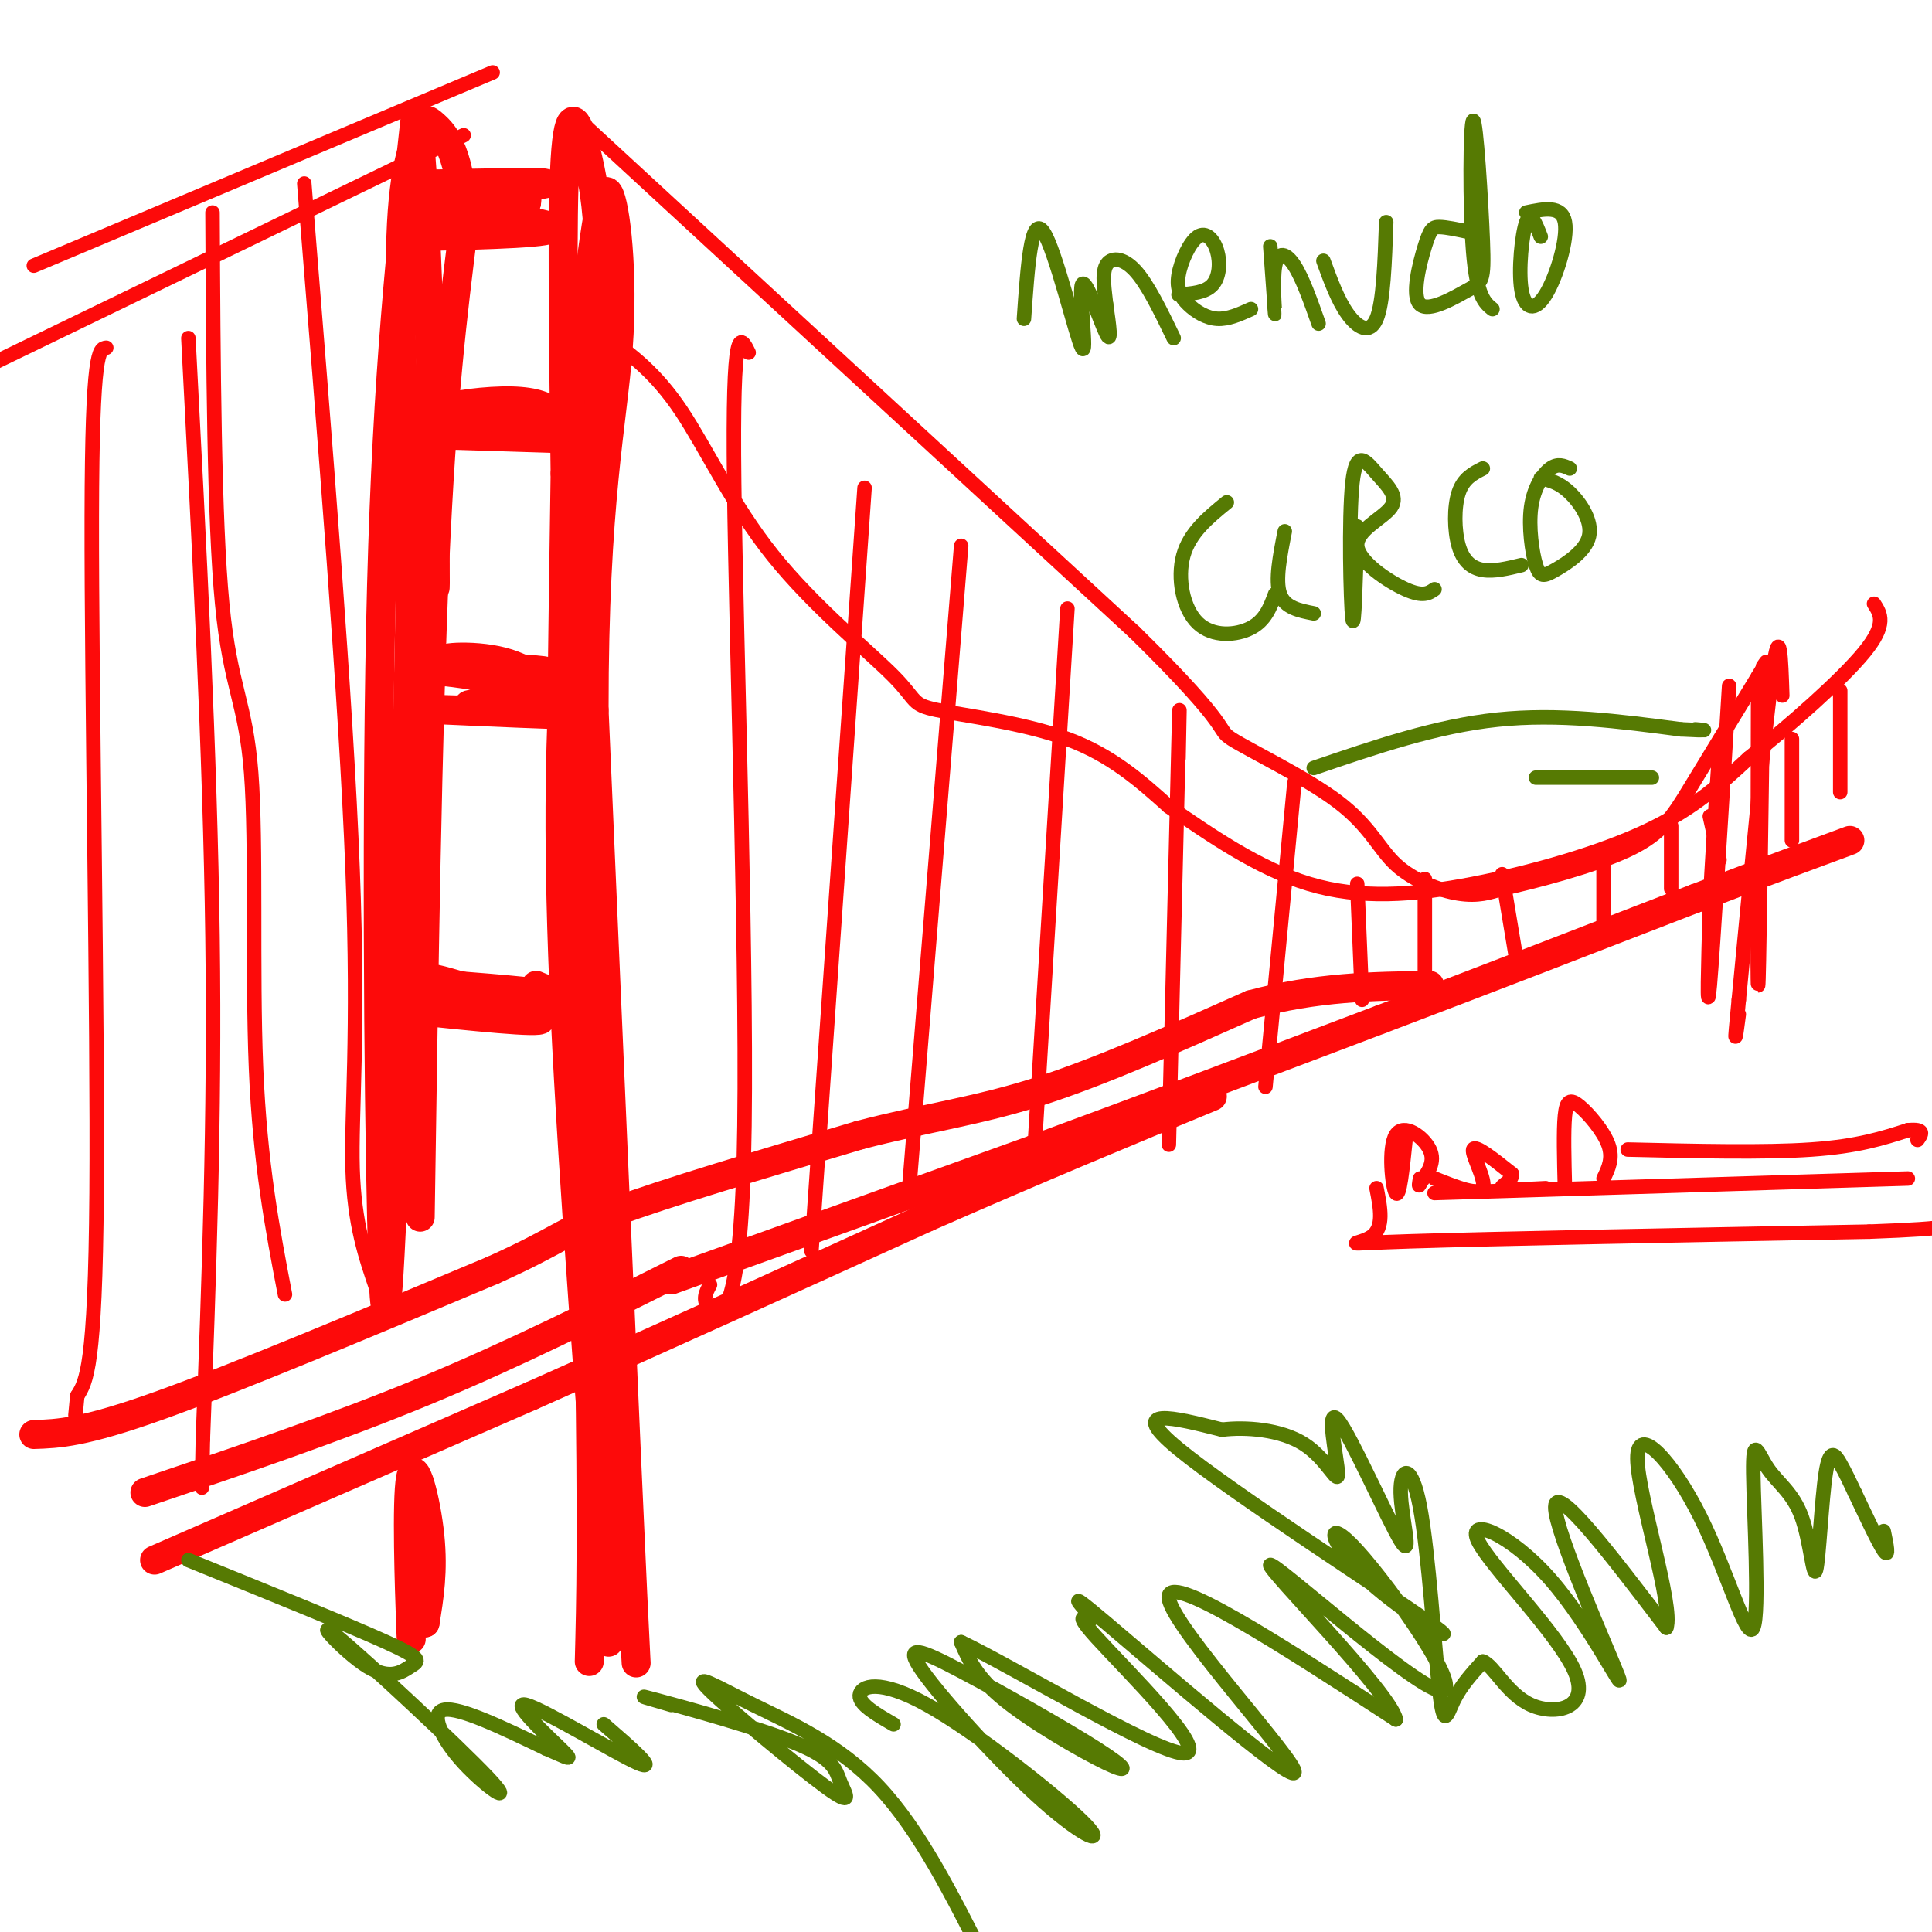 <svg viewBox='0 0 400 400' version='1.1' xmlns='http://www.w3.org/2000/svg' xmlns:xlink='http://www.w3.org/1999/xlink'><g fill='none' stroke='#FD0A0A' stroke-width='6' stroke-linecap='round' stroke-linejoin='round'><path d='M126,340c-3.689,-47.778 -7.378,-95.556 -9,-130c-1.622,-34.444 -1.178,-55.556 0,-74c1.178,-18.444 3.089,-34.222 5,-50'/><path d='M122,86c1.344,-14.262 2.206,-24.915 2,-34c-0.206,-9.085 -1.478,-16.600 -3,-22c-1.522,-5.400 -3.292,-8.686 -4,3c-0.708,11.686 -0.354,38.343 0,65'/><path d='M117,98c-0.386,29.877 -1.351,72.070 0,98c1.351,25.930 5.018,35.596 6,47c0.982,11.404 -0.719,24.544 0,38c0.719,13.456 3.860,27.228 7,41'/><path d='M130,322c1.667,16.289 2.333,36.511 1,8c-1.333,-28.511 -4.667,-105.756 -8,-183'/><path d='M123,147c-0.036,-43.179 3.875,-59.625 5,-75c1.125,-15.375 -0.536,-29.679 -2,-32c-1.464,-2.321 -2.732,7.339 -4,17'/><path d='M122,57c-1.689,-0.111 -3.911,-8.889 -4,26c-0.089,34.889 1.956,113.444 4,192'/><path d='M122,275c0.667,43.500 0.333,56.250 0,69'/><path d='M85,333c0.125,4.911 0.250,9.821 0,3c-0.250,-6.821 -0.875,-25.375 0,-30c0.875,-4.625 3.250,4.679 4,12c0.750,7.321 -0.125,12.661 -1,18'/><path d='M88,336c-0.333,-4.178 -0.667,-23.622 -1,-28c-0.333,-4.378 -0.667,6.311 -1,17'/><path d='M87,252c0.750,-50.417 1.500,-100.833 3,-135c1.500,-34.167 3.750,-52.083 6,-70'/><path d='M96,47c-0.319,-15.509 -4.116,-19.281 -6,-21c-1.884,-1.719 -1.853,-1.386 -3,1c-1.147,2.386 -3.470,6.825 -4,22c-0.530,15.175 0.735,41.088 2,67'/><path d='M85,116c-0.489,41.444 -2.711,111.556 -4,139c-1.289,27.444 -1.644,12.222 -2,-3'/><path d='M79,252c-0.622,-25.267 -1.178,-86.933 0,-131c1.178,-44.067 4.089,-70.533 7,-97'/><path d='M86,24c2.022,4.244 3.578,63.356 4,86c0.422,22.644 -0.289,8.822 -1,-5'/><path d='M87,49c14.437,-0.365 28.874,-0.730 27,-2c-1.874,-1.270 -20.059,-3.443 -26,-5c-5.941,-1.557 0.362,-2.496 6,-3c5.638,-0.504 10.611,-0.573 13,0c2.389,0.573 2.195,1.786 2,3'/><path d='M109,42c-3.556,-0.163 -13.444,-2.071 -18,-3c-4.556,-0.929 -3.778,-0.878 3,-1c6.778,-0.122 19.556,-0.418 19,0c-0.556,0.418 -14.444,1.548 -20,3c-5.556,1.452 -2.778,3.226 0,5'/><path d='M90,90c17.798,0.554 35.595,1.107 32,1c-3.595,-0.107 -28.583,-0.875 -30,-1c-1.417,-0.125 20.738,0.393 25,0c4.262,-0.393 -9.369,-1.696 -23,-3'/><path d='M94,87c2.020,-0.668 18.569,-0.836 19,-1c0.431,-0.164 -15.256,-0.322 -19,-1c-3.744,-0.678 4.453,-1.875 10,-2c5.547,-0.125 8.442,0.821 10,2c1.558,1.179 1.779,2.589 2,4'/><path d='M95,147c-5.057,-0.166 -10.115,-0.332 -3,0c7.115,0.332 26.402,1.161 26,1c-0.402,-0.161 -20.493,-1.313 -21,-2c-0.507,-0.687 18.569,-0.911 21,-2c2.431,-1.089 -11.785,-3.045 -26,-5'/><path d='M92,139c-6.517,-0.797 -9.810,-0.291 -3,0c6.810,0.291 23.722,0.367 24,0c0.278,-0.367 -16.079,-1.176 -20,-2c-3.921,-0.824 4.594,-1.664 11,0c6.406,1.664 10.703,5.832 15,10'/><path d='M84,209c14.064,1.475 28.128,2.950 28,2c-0.128,-0.950 -14.446,-4.326 -21,-6c-6.554,-1.674 -5.342,-1.645 3,-1c8.342,0.645 23.813,1.905 26,3c2.187,1.095 -8.911,2.026 -17,1c-8.089,-1.026 -13.168,-4.007 -14,-5c-0.832,-0.993 2.584,0.004 6,1'/><path d='M95,204c6.889,1.489 21.111,4.711 25,5c3.889,0.289 -2.556,-2.356 -9,-5'/><path d='M30,309c19.750,-6.667 39.500,-13.333 58,-21c18.500,-7.667 35.750,-16.333 53,-25'/><path d='M139,265c0.000,0.000 75.000,-27.000 75,-27'/><path d='M214,238c24.500,-9.000 48.250,-18.000 72,-27'/><path d='M286,211c22.833,-8.667 43.917,-16.833 65,-25'/><path d='M351,186c16.167,-6.167 24.083,-9.083 32,-12'/><path d='M32,323c0.000,0.000 78.000,-34.000 78,-34'/><path d='M110,289c26.667,-11.833 54.333,-24.417 82,-37'/><path d='M192,252c23.500,-10.333 41.250,-17.667 59,-25'/><path d='M7,297c5.083,-0.167 10.167,-0.333 26,-6c15.833,-5.667 42.417,-16.833 69,-28'/><path d='M102,263c14.022,-6.311 14.578,-8.089 25,-12c10.422,-3.911 30.711,-9.956 51,-16'/><path d='M178,235c14.200,-3.689 24.200,-4.911 37,-9c12.800,-4.089 28.400,-11.044 44,-18'/><path d='M259,208c13.500,-3.667 25.250,-3.833 37,-4'/></g>
<g fill='none' stroke='#FD0A0A' stroke-width='3' stroke-linecap='round' stroke-linejoin='round'><path d='M-1,75c0.000,0.000 97.000,-47.000 97,-47'/><path d='M7,55c0.000,0.000 95.000,-40.000 95,-40'/><path d='M44,44c0.161,31.810 0.321,63.619 2,81c1.679,17.381 4.875,20.333 6,35c1.125,14.667 0.179,41.048 1,61c0.821,19.952 3.411,33.476 6,47'/><path d='M63,38c4.333,53.622 8.667,107.244 10,142c1.333,34.756 -0.333,50.644 0,62c0.333,11.356 2.667,18.178 5,25'/><path d='M120,25c0.000,0.000 115.000,106.000 115,106'/><path d='M235,131c21.132,20.777 16.464,19.719 20,22c3.536,2.281 15.278,7.900 22,13c6.722,5.100 8.425,9.681 12,13c3.575,3.319 9.021,5.377 13,6c3.979,0.623 6.489,-0.188 9,-1'/><path d='M311,184c6.667,-1.464 18.833,-4.625 26,-8c7.167,-3.375 9.333,-6.964 13,-13c3.667,-6.036 8.833,-14.518 14,-23'/><path d='M364,140c2.500,-4.167 1.750,-3.083 1,-2'/><path d='M369,144c-0.250,-7.750 -0.500,-15.500 -2,-5c-1.500,10.500 -4.250,39.250 -7,68'/><path d='M360,207c-1.167,11.833 -0.583,7.417 0,3'/><path d='M364,144c-0.083,30.000 -0.167,60.000 0,60c0.167,0.000 0.583,-30.000 1,-60'/><path d='M365,144c0.167,-10.000 0.083,-5.000 0,0'/><path d='M358,142c-1.667,27.167 -3.333,54.333 -4,62c-0.667,7.667 -0.333,-4.167 0,-16'/><path d='M354,188c0.333,-8.167 1.167,-20.583 2,-33'/><path d='M357,159c0.000,0.000 0.100,0.100 0.1,0.1'/><path d='M126,70c4.922,3.651 9.844,7.302 15,15c5.156,7.698 10.544,19.444 19,30c8.456,10.556 19.978,19.922 25,25c5.022,5.078 3.544,5.867 9,7c5.456,1.133 17.844,2.609 27,6c9.156,3.391 15.078,8.695 21,14'/><path d='M242,167c8.263,5.662 18.421,12.817 29,16c10.579,3.183 21.579,2.396 34,0c12.421,-2.396 26.263,-6.399 36,-11c9.737,-4.601 15.368,-9.801 21,-15'/><path d='M362,157c8.511,-6.778 19.289,-16.222 24,-22c4.711,-5.778 3.356,-7.889 2,-10'/><path d='M155,73c-1.702,-3.470 -3.405,-6.940 -3,27c0.405,33.940 2.917,105.292 2,140c-0.917,34.708 -5.262,32.774 -7,31c-1.738,-1.774 -0.869,-3.387 0,-5'/><path d='M179,101c0.000,0.000 -11.000,158.000 -11,158'/><path d='M199,113c0.000,0.000 -11.000,136.000 -11,136'/><path d='M221,126c0.000,0.000 -7.000,115.000 -7,115'/><path d='M244,157c0.167,-8.167 0.333,-16.333 0,-3c-0.333,13.333 -1.167,48.167 -2,83'/><path d='M268,162c0.000,0.000 -6.000,63.000 -6,63'/><path d='M281,183c0.000,0.000 1.000,24.000 1,24'/><path d='M295,182c0.000,0.000 0.000,19.000 0,19'/><path d='M311,181c0.000,0.000 3.000,18.000 3,18'/><path d='M332,178c0.000,0.000 0.000,13.000 0,13'/><path d='M346,171c0.000,0.000 0.000,13.000 0,13'/><path d='M354,169c0.000,0.000 2.000,9.000 2,9'/><path d='M371,153c0.000,0.000 0.000,21.000 0,21'/><path d='M381,143c0.000,0.000 0.000,21.000 0,21'/><path d='M22,72c-1.467,0.156 -2.933,0.311 -3,35c-0.067,34.689 1.267,103.911 1,140c-0.267,36.089 -2.133,39.044 -4,42'/><path d='M16,289c-0.667,7.000 -0.333,3.500 0,0'/><path d='M39,70c2.250,43.000 4.500,86.000 5,124c0.500,38.000 -0.750,71.000 -2,104'/><path d='M42,298c-0.333,17.333 -0.167,8.667 0,0'/><path d='M291,236c-0.625,6.054 -1.250,12.107 -2,11c-0.750,-1.107 -1.625,-9.375 0,-12c1.625,-2.625 5.750,0.393 7,3c1.250,2.607 -0.375,4.804 -2,7'/><path d='M294,245c-0.333,1.000 -0.167,0.000 0,-1'/><path d='M297,244c4.622,1.844 9.244,3.689 10,2c0.756,-1.689 -2.356,-6.911 -2,-8c0.356,-1.089 4.178,1.956 8,5'/><path d='M313,243c0.400,1.444 -2.600,2.556 -2,3c0.600,0.444 4.800,0.222 9,0'/><path d='M297,247c0.000,0.000 98.000,-3.000 98,-3'/><path d='M285,246c0.800,4.067 1.600,8.133 -1,10c-2.600,1.867 -8.600,1.533 8,1c16.600,-0.533 55.800,-1.267 95,-2'/><path d='M387,255c18.500,-0.667 17.250,-1.333 16,-2'/><path d='M324,246c-0.155,-5.917 -0.310,-11.833 0,-15c0.310,-3.167 1.083,-3.583 3,-2c1.917,1.583 4.976,5.167 6,8c1.024,2.833 0.012,4.917 -1,7'/><path d='M337,238c14.167,0.333 28.333,0.667 38,0c9.667,-0.667 14.833,-2.333 20,-4'/><path d='M395,234c3.667,-0.333 2.833,0.833 2,2'/></g>
<g fill='none' stroke='#567A03' stroke-width='3' stroke-linecap='round' stroke-linejoin='round'><path d='M39,323c16.607,6.731 33.215,13.461 41,17c7.785,3.539 6.749,3.886 5,5c-1.749,1.114 -4.211,2.995 -9,0c-4.789,-2.995 -11.905,-10.866 -6,-6c5.905,4.866 24.830,22.469 31,29c6.170,6.531 -0.416,1.989 -5,-3c-4.584,-4.989 -7.167,-10.425 -4,-11c3.167,-0.575 12.083,3.713 21,8'/><path d='M113,362c4.742,2.000 6.096,3.000 3,0c-3.096,-3.000 -10.641,-10.000 -7,-9c3.641,1.000 18.469,10.000 23,12c4.531,2.000 -1.234,-3.000 -7,-8'/><path d='M139,353c-4.309,-1.251 -8.618,-2.502 -3,-1c5.618,1.502 21.162,5.758 29,9c7.838,3.242 7.969,5.472 9,8c1.031,2.528 2.961,5.354 -3,1c-5.961,-4.354 -19.814,-15.889 -24,-20c-4.186,-4.111 1.296,-0.799 9,3c7.704,3.799 17.630,8.085 26,17c8.370,8.915 15.185,22.457 22,36'/><path d='M185,357c-3.563,-2.058 -7.126,-4.116 -7,-6c0.126,-1.884 3.941,-3.593 14,2c10.059,5.593 26.362,18.488 32,24c5.638,5.512 0.611,3.641 -8,-4c-8.611,-7.641 -20.805,-21.053 -25,-27c-4.195,-5.947 -0.389,-4.428 8,0c8.389,4.428 21.362,11.764 28,16c6.638,4.236 6.941,5.371 2,3c-4.941,-2.371 -15.126,-8.249 -21,-13c-5.874,-4.751 -7.437,-8.376 -9,-12'/><path d='M199,340c10.146,4.789 40.011,22.761 46,23c5.989,0.239 -11.898,-17.256 -18,-24c-6.102,-6.744 -0.420,-2.738 -1,-4c-0.580,-1.262 -7.424,-7.792 3,1c10.424,8.792 38.114,32.905 39,31c0.886,-1.905 -25.033,-29.830 -26,-36c-0.967,-6.170 23.016,9.415 47,25'/><path d='M289,356c-0.996,-5.435 -26.985,-31.522 -26,-32c0.985,-0.478 28.943,24.652 35,26c6.057,1.348 -9.789,-21.086 -17,-29c-7.211,-7.914 -5.789,-1.307 2,6c7.789,7.307 21.943,15.313 13,9c-8.943,-6.313 -40.984,-26.947 -52,-36c-11.016,-9.053 -1.008,-6.527 9,-4'/><path d='M253,296c4.760,-0.601 12.161,-0.103 17,3c4.839,3.103 7.116,8.810 7,6c-0.116,-2.810 -2.624,-14.138 0,-11c2.624,3.138 10.380,20.740 13,25c2.620,4.260 0.102,-4.823 0,-10c-0.102,-5.177 2.210,-6.450 4,3c1.790,9.450 3.059,29.621 4,38c0.941,8.379 1.555,4.965 3,2c1.445,-2.965 3.723,-5.483 6,-8'/><path d='M307,344c2.278,0.787 4.973,6.756 10,9c5.027,2.244 12.385,0.764 9,-7c-3.385,-7.764 -17.512,-21.813 -20,-27c-2.488,-5.188 6.663,-1.514 15,8c8.337,9.514 15.860,24.869 14,20c-1.860,-4.869 -13.103,-29.963 -13,-35c0.103,-5.037 11.551,9.981 23,25'/><path d='M345,337c1.591,-4.278 -5.933,-27.472 -6,-35c-0.067,-7.528 7.323,0.610 13,12c5.677,11.390 9.643,26.034 11,23c1.357,-3.034 0.106,-23.744 0,-32c-0.106,-8.256 0.933,-4.058 3,-1c2.067,3.058 5.162,4.977 7,10c1.838,5.023 2.421,13.151 3,11c0.579,-2.151 1.156,-14.579 2,-20c0.844,-5.421 1.955,-3.835 3,-2c1.045,1.835 2.022,3.917 3,6'/><path d='M384,309c1.800,3.778 4.800,10.222 6,12c1.200,1.778 0.600,-1.111 0,-4'/><path d='M272,159c12.667,-4.333 25.333,-8.667 38,-10c12.667,-1.333 25.333,0.333 38,2'/><path d='M348,151c6.833,0.333 4.917,0.167 3,0'/><path d='M318,161c0.000,0.000 24.000,0.000 24,0'/><path d='M212,66c0.745,-10.809 1.490,-21.617 4,-18c2.510,3.617 6.786,21.660 8,24c1.214,2.340 -0.635,-11.024 0,-13c0.635,-1.976 3.753,7.435 5,10c1.247,2.565 0.624,-1.718 0,-6'/><path d='M229,63c-0.262,-2.631 -0.917,-6.208 0,-8c0.917,-1.792 3.405,-1.798 6,1c2.595,2.798 5.298,8.399 8,14'/><path d='M244,61c2.758,-0.198 5.516,-0.395 7,-2c1.484,-1.605 1.693,-4.617 1,-7c-0.693,-2.383 -2.288,-4.136 -4,-3c-1.712,1.136 -3.541,5.160 -4,8c-0.459,2.840 0.453,4.495 2,6c1.547,1.505 3.728,2.858 6,3c2.272,0.142 4.636,-0.929 7,-2'/><path d='M263,51c0.512,6.976 1.024,13.952 1,14c-0.024,0.048 -0.583,-6.833 0,-10c0.583,-3.167 2.310,-2.619 4,0c1.690,2.619 3.345,7.310 5,12'/><path d='M274,54c1.489,4.089 2.978,8.178 5,11c2.022,2.822 4.578,4.378 6,1c1.422,-3.378 1.711,-11.689 2,-20'/><path d='M304,48c-2.300,-0.491 -4.600,-0.981 -6,-1c-1.400,-0.019 -1.898,0.434 -3,4c-1.102,3.566 -2.806,10.246 -1,12c1.806,1.754 7.122,-1.417 10,-3c2.878,-1.583 3.318,-1.579 3,-10c-0.318,-8.421 -1.393,-25.267 -2,-25c-0.607,0.267 -0.745,17.648 0,27c0.745,9.352 2.372,10.676 4,12'/><path d='M319,49c-1.048,-2.707 -2.096,-5.413 -3,-3c-0.904,2.413 -1.665,9.946 -1,14c0.665,4.054 2.756,4.630 5,1c2.244,-3.630 4.641,-11.466 4,-15c-0.641,-3.534 -4.321,-2.767 -8,-2'/><path d='M254,104c-3.845,3.137 -7.690,6.274 -9,11c-1.310,4.726 -0.083,11.042 3,14c3.083,2.958 8.024,2.560 11,1c2.976,-1.560 3.988,-4.280 5,-7'/><path d='M266,110c-1.000,5.083 -2.000,10.167 -1,13c1.000,2.833 4.000,3.417 7,4'/><path d='M281,109c-0.316,11.096 -0.631,22.192 -1,19c-0.369,-3.192 -0.791,-20.672 0,-28c0.791,-7.328 2.795,-4.505 5,-2c2.205,2.505 4.612,4.692 3,7c-1.612,2.308 -7.242,4.737 -7,8c0.242,3.263 6.355,7.361 10,9c3.645,1.639 4.823,0.820 6,0'/><path d='M307,97c-2.012,1.024 -4.024,2.048 -5,5c-0.976,2.952 -0.917,7.833 0,11c0.917,3.167 2.690,4.619 5,5c2.310,0.381 5.155,-0.310 8,-1'/><path d='M325,97c-1.223,-0.560 -2.446,-1.121 -4,0c-1.554,1.121 -3.439,3.923 -4,8c-0.561,4.077 0.203,9.430 1,12c0.797,2.570 1.626,2.359 4,1c2.374,-1.359 6.293,-3.866 7,-7c0.707,-3.134 -1.798,-6.895 -4,-9c-2.202,-2.105 -4.101,-2.552 -6,-3'/></g>
</svg>